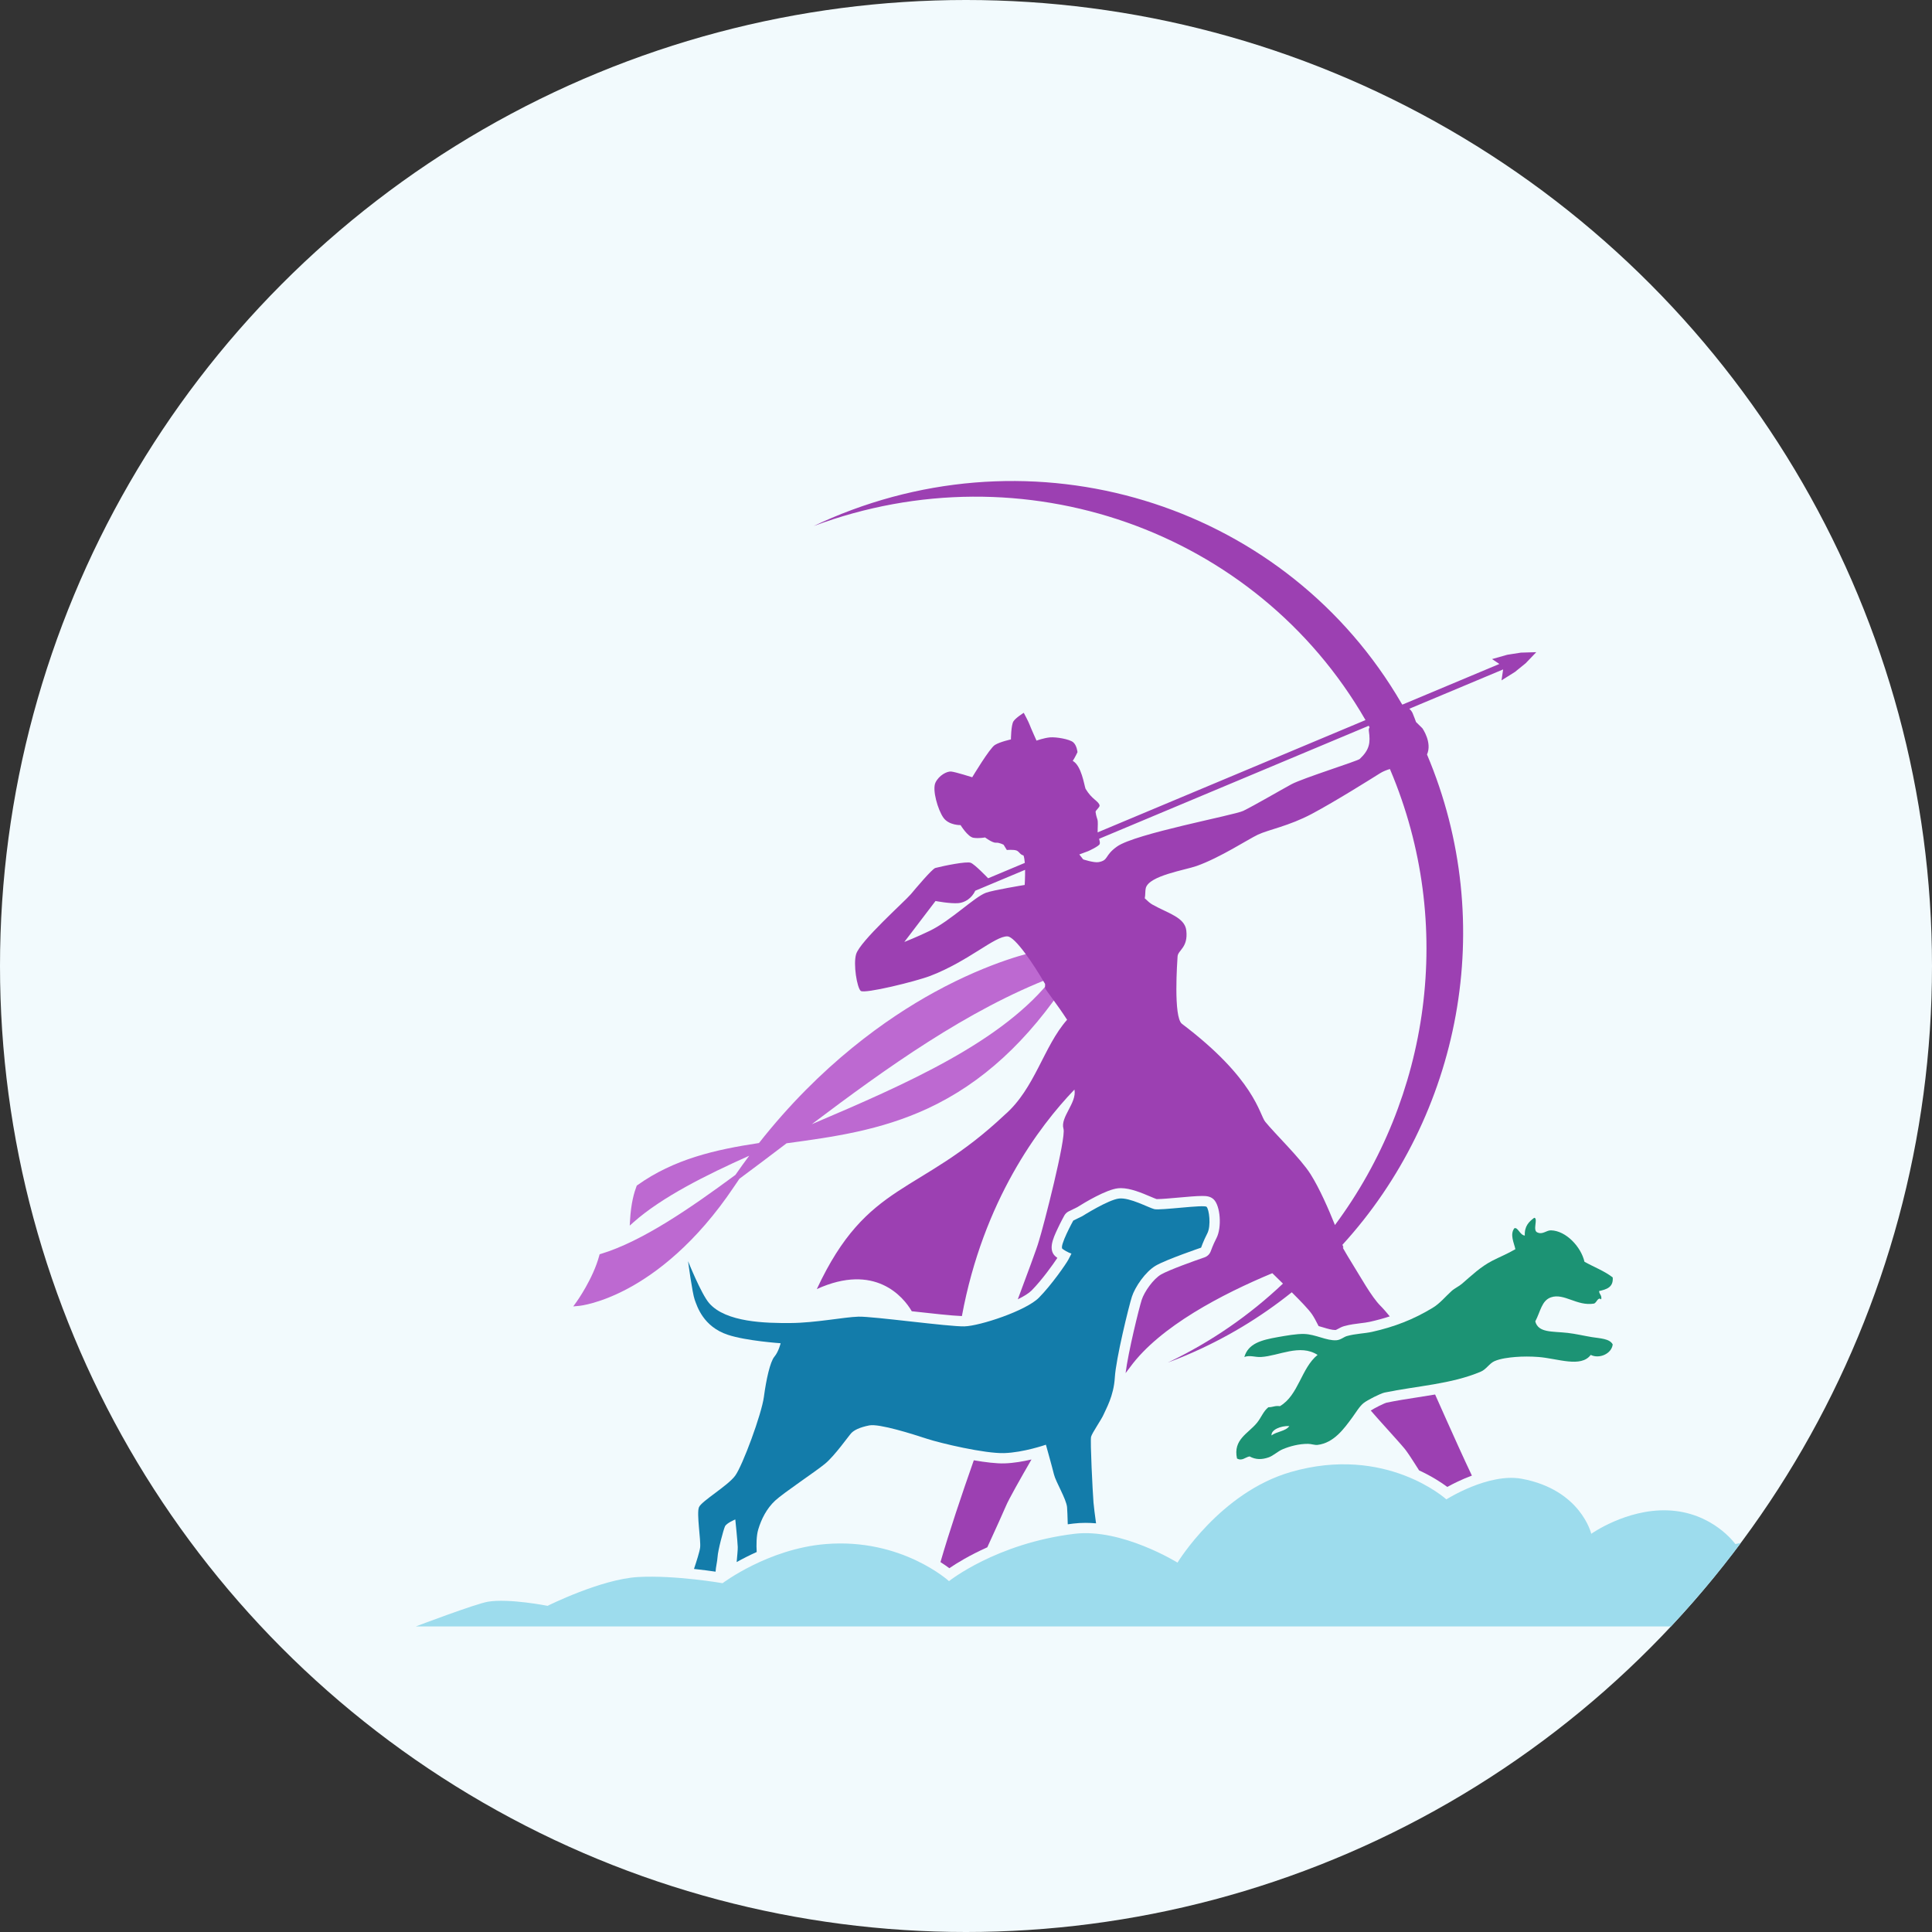 <?xml version="1.0" encoding="utf-8"?>
<!-- Generator: Adobe Illustrator 14.0.0, SVG Export Plug-In . SVG Version: 6.00 Build 43363)  -->
<!DOCTYPE svg PUBLIC "-//W3C//DTD SVG 1.1//EN" "http://www.w3.org/Graphics/SVG/1.1/DTD/svg11.dtd">
<svg version="1.1" xmlns="http://www.w3.org/2000/svg" xmlns:xlink="http://www.w3.org/1999/xlink" x="0px" y="0px"
	 width="1407.721px" height="1407.722px" viewBox="0 0 1407.721 1407.722" enable-background="new 0 0 1407.721 1407.722"
	 xml:space="preserve">
<rect x="0" y="0" width="1407.721" height="1407.722" fill="#333333" stroke="none"/>
<g id="moon">
	<circle fill-rule="evenodd" clip-rule="evenodd" fill="#F2FAFD" cx="703.861" cy="703.861" r="703.861"/>
</g>
<g id="Layer_10">
	<g id="woman_1_">
		<path fill="#BD69D1" d="M778.645,704.073c-0.622-0.863-1.523-1.338-2.541-1.338c-1.57,0-3.271,1.138-5.083,3.379
			c0.813-3.677,0.459-6.667-1.071-8.915c-1.882-2.763-5.449-4.223-10.313-4.223c-2.979,0-5.425,0.544-5.473,0.556
			c-0.309,0.061-31.246,6.323-73.412,29.451c-34.382,18.858-82.742,52.711-127.729,109.862
			c-31.557,4.766-61.919,11.619-88.679,30.764l-0.372,0.266l-0.16,0.428c-1.696,4.522-4.034,12.045-4.76,25.11l-0.2,3.599
			l2.694-2.395c20.592-18.305,52.879-34.438,84.371-48.519c-3.382,4.524-6.741,9.175-10.066,13.977
			c-33.229,24.543-68.07,48.466-97.882,57.507l-1.062,0.322l-0.289,1.072c-4.514,16.765-16.241,33.188-16.359,33.352l-2.575,3.579
			l4.389-0.42c0.603-0.059,15.002-1.545,36.209-13.043c19.443-10.542,48.515-31.909,76.595-73.835
			c1.292-1.93,2.583-3.827,3.884-5.712c11.147-8.24,22.439-16.807,34.369-25.858c0.117-0.016,0.232-0.032,0.349-0.048
			c33.408-4.546,67.954-9.247,102.689-25.407c39.434-18.346,72.896-49.071,102.301-93.932l0.107-0.163l0.062-0.185
			C779.957,709.347,779.959,705.896,778.645,704.073z M591.471,819.148c53.772-40.565,113.446-83.469,175.906-107.313
			c-0.032,0.061-0.064,0.118-0.097,0.179C731.05,758.987,660.514,789.725,591.471,819.148z"/>
		<path fill="#9C40B2" d="M1062.547,1053.747c-5.789-12.74-11.779-26.222-16.879-37.663c-4.359,0.751-8.717,1.428-13.035,2.097
			c-7.359,1.14-14.968,2.318-22.267,3.83c-1.929,0.494-9.085,4.082-11.579,5.771c1.562,1.798,3.135,3.588,4.695,5.349l0,0
			c0.025,0.028,0.05,0.057,0.075,0.085c0.441,0.498,0.88,0.992,1.319,1.485c0.064,0.073,0.131,0.147,0.196,0.221
			c3.667,4.118,7.204,8.027,10.267,11.43c0.023,0.026,0.046,0.052,0.069,0.077c0.391,0.435,0.773,0.86,1.147,1.276
			c2.897,3.228,5.284,5.921,6.824,7.79c0.277,0.338,0.581,0.727,0.908,1.163c0.006,0.008,0.012,0.017,0.018,0.024
			c0.154,0.205,0.313,0.42,0.476,0.645c0.028,0.04,0.06,0.083,0.089,0.124c0.141,0.193,0.283,0.393,0.43,0.601
			c0.052,0.072,0.104,0.148,0.156,0.222c0.129,0.184,0.26,0.369,0.393,0.563c0.066,0.095,0.133,0.192,0.2,0.289
			c0.126,0.182,0.252,0.366,0.382,0.556c0.074,0.111,0.151,0.224,0.229,0.337c0.125,0.186,0.252,0.374,0.381,0.565
			c0.082,0.122,0.164,0.245,0.248,0.37c1.926,2.884,4.214,6.474,6.713,10.433c9.461,4.362,16.416,8.973,20.545,12.039
			c4.045-2.231,10.4-5.45,17.918-8.25C1069.387,1068.695,1066.002,1061.353,1062.547,1053.747L1062.547,1053.747z"/>
		<path fill="#9C40B2" d="M731.816,1066.275c-5.722,0.168-13.814-0.805-22.269-2.265c-8.827,25.107-17.93,52.205-24.285,74.179
			c2.578,1.65,4.739,3.171,6.454,4.448c5.28-3.597,14.673-9.402,27.664-15.218c6.229-13.593,12.029-26.354,13.5-29.926
			c2.07-5.028,10.948-20.65,18.693-34.068C745.701,1064.802,738.575,1066.083,731.816,1066.275z"/>
		<path fill="#9C40B2" d="M941.483,941.855c0.005,0.005,0.01,0.01,0.014,0.015c6.372,6.344,12.049,12.249,14.385,15.625
			c1.439,2.078,3.088,5.117,4.896,8.727c1.178,0.325,2.32,0.665,3.42,0.994c3.192,0.956,6.207,1.858,8.521,1.858
			c0.182,0,0.361-0.006,0.54-0.018c0.308-0.059,1.251-0.574,1.875-0.916c1.196-0.655,2.554-1.397,4.224-1.868
			c4.179-1.182,8.316-1.686,11.967-2.131c2.449-0.299,4.762-0.58,6.733-1.021c5.13-1.147,9.944-2.459,14.556-3.97
			c-0.668-0.819-1.32-1.605-1.949-2.352c-0.048-0.056-0.096-0.114-0.144-0.17c-0.187-0.221-0.37-0.436-0.554-0.649
			c-0.081-0.094-0.162-0.189-0.242-0.282c-0.164-0.189-0.324-0.374-0.484-0.558c-0.1-0.115-0.199-0.229-0.298-0.341
			c-0.144-0.164-0.286-0.325-0.427-0.482c-0.107-0.121-0.213-0.24-0.318-0.357c-0.131-0.146-0.262-0.29-0.389-0.431
			c-0.113-0.124-0.223-0.243-0.334-0.362c-0.115-0.126-0.23-0.252-0.344-0.372c-0.125-0.135-0.246-0.263-0.369-0.391
			c-0.092-0.097-0.185-0.196-0.273-0.289c-0.205-0.213-0.405-0.417-0.598-0.609c-0.003-0.003-0.006-0.007-0.01-0.01
			c-6.666-6.667-14.666-21.333-21.332-32c-0.811-1.296-1.629-2.646-2.444-4.01c-0.344-0.574-0.685-1.146-1.026-1.726
			c-0.912-1.55-1.814-3.104-2.68-4.623c0.307-0.09,0.482-0.142,0.482-0.142s-0.252-0.727-0.72-2.022
			c85.579-93.689,113.958-233.417,61.601-357.215c3.916-8.773-3.35-19.096-3.35-19.096l-4.648-4.572c0,0-1.965-5.373-2.549-6.595
			c-0.625-1.307-1.48-2.306-2.363-3.063l68.375-28.664l-1.18,7.957l9.754-6.104l7.826-6.344l7.75-8.082l-11.191,0.332l-9.955,1.555
			l-11.066,3.143l5.332,3.553l-70.723,29.648c-0.225-0.351-0.451-0.706-0.684-1.064
			c-82.459-141.909-259.583-200.838-415.068-135.013c-4.477,1.895-8.877,3.896-13.226,5.964
			c152.515-56.955,322.309,2.854,402.153,141.359l-195.171,81.82c-0.029-1.494,0.071-3.785,0.119-5.838
			c0.027-1.131-0.023-2.795-0.318-3.653c-0.896-2.598-1.233-4.535-1.31-5.407c-0.102-1.162,3.066-3.198,2.929-4.773
			c-0.88-3.353-5.554-4.199-10.265-12.152c-1.009-2.923-2.976-16.805-9.302-20.267c1.341-1.874,3.461-6.326,3.461-6.326
			s-0.436-4.981-3.144-7.253s-12.391-3.935-16.873-3.543c-4.483,0.392-9.831,2.366-9.831,2.366s-4.358-9.657-5.031-11.605
			c-0.673-1.948-4.271-8.661-4.271-8.661s-5.716,3.511-7.489,6.176c-1.774,2.665-1.855,13.212-1.855,13.212
			s-7.882,1.693-11.692,4.034c-3.812,2.341-16.513,23.529-16.513,23.529s-12.39-3.935-15.422-4.172
			c-3.032-0.236-8.792,2.777-11.344,8.02c-2.553,5.242,1.743,19.924,5.753,25.596c4.009,5.672,12.521,5.429,12.521,5.429
			s5.269,8.574,9.34,9.221c4.07,0.647,8.511-0.243,8.511-0.243s5.373,4.047,7.864,3.829c2.489-0.218,5.652,1.513,5.652,1.513
			l2.341,3.81c0,0,4.981-0.436,7.062,0.386c2.08,0.822,2.524,3.042,5.081,3.571c0.482,1.263,0.781,3.221,0.956,5.45l-26.727,11.204
			c-1.173-1.226-9.753-10.136-12.657-11.284c-3.119-1.233-19.881,2.241-25.771,3.76c-2.363,0.61-14.488,15.076-17.901,19.133
			c-4.349,5.169-36.918,34.097-39.848,43.639c-2.234,7.28,0.641,24.538,3.35,26.811c2.709,2.272,40.095-6.876,50.737-10.964
			c27.921-10.725,47.185-29.208,56.208-28.758c5.52,0.275,18.89,20.028,27.383,34.678c-0.047,1.402-0.046,2.414-0.01,2.829
			c0.114,1.307,8.242,11.124,16.051,23.243c-17.148,19.298-23.386,50.167-45.487,69.279
			c-62.823,59.267-99.833,47.508-136.877,126.951c42.313-19.253,63.077,5.599,69.185,16.155c14.115,1.57,29.823,3.312,36.523,3.508
			c15.547-84.099,56.156-138.163,82.004-165.025c1.908,9.662-10.541,20.124-7.984,28.594c2.013,6.669-14.5,71-18,82
			c-1.266,4.746-8.965,25.22-15.295,42.229c4.434-2.188,8.063-4.417,10.076-6.459c7.504-7.615,15.553-18.872,18.769-23.744
			c-0.239-0.166-0.479-0.339-0.725-0.519c-6.503-4.767-2.376-13.676,0.638-20.181c2.363-5.104,4.996-9.885,5.107-10.086
			c0.745-1.351,1.886-2.438,3.271-3.114l6.198-3.034c5.209-3.277,21.042-12.849,29.73-13.767c0.66-0.069,1.355-0.105,2.063-0.105
			c7.01,0,15.379,3.556,21.49,6.15c1.524,0.648,3.559,1.512,4.462,1.808c0.143,0.009,0.374,0.016,0.718,0.016
			c3.099,0,9.234-0.55,15.168-1.08c6.857-0.613,13.336-1.193,17.445-1.193c2.879,0,5.893,0.19,8.295,2.46
			c4.924,4.655,6.078,20.493,2.061,28.246c-2.555,4.922-4.094,9.357-4.109,9.401c-0.754,2.188-2.48,3.911-4.67,4.657
			c-6.813,2.323-25.766,9.087-31.588,12.44c-5.646,3.251-12.219,12.603-14.105,18.478c-1.925,5.997-9.878,38.13-11.744,53.402
			c1.146-1.46,2.242-2.93,3.337-4.426c21.736-29.706,67.353-53.297,103.572-68.393c1.092,1.073,2.232,2.189,3.396,3.327
			l-0.004,0.002c1.423,1.391,2.887,2.819,4.36,4.262c-24.3,23.003-52.421,42.575-83.97,57.564c4.508-1.685,9.008-3.454,13.483-5.347
			c28.275-11.97,53.995-27.522,76.907-45.893C941.309,941.682,941.397,941.769,941.483,941.855z M746.626,644.798
			c0,0-23.328,3.818-28.357,5.743c-8.499,3.253-25.578,20.307-40.745,27.657c-9.275,4.495-18.609,8.153-18.609,8.153l22.734-29.845
			c0,0,10.723,2.074,16.699,1.551c4.716-0.413,9.656-3.512,12.272-9.052l36.292-15.214
			C746.979,639.372,746.626,644.798,746.626,644.798z M813.882,616.828c-9.333,6.667-5.927,9.932-13.333,11.333
			c-3.438,0.65-11.333-2-11.333-2l-2.792-3.582l6.481-2.408c0,0,7.888-3.534,8.407-5.252c0.249-0.824-0.06-2.292-0.46-3.742
			l196.433-82.349c0.207,0.373,0.42,0.741,0.627,1.114c-0.457,0.729-0.67,1.568-0.529,2.553c1.252,8.771,0.543,13.724-6.613,20.508
			c-1.621,1.534-41.682,14.032-49.889,18.492c-7.906,4.297-27.006,15.436-35,19.333C899.338,594.02,827.126,607.369,813.882,616.828
			z M921.881,817.328c-4.313-5.34-7.332-31-60.666-71.333c-6.404-4.842-3.369-46.024-3.203-49.039
			c0.258-4.707,7.807-6.372,6.371-18.96c-1.102-9.656-13.477-12.541-24.743-18.916c-1.625-0.92-3.581-2.634-5.521-4.535
			c0.502-2.352,0.248-5.695,0.763-7.55c2.5-9,28.449-12.982,37-16c17-6,37.572-19.485,44.668-22.833
			c7.75-3.658,22.58-6.26,39.332-15.167c17.064-9.071,43.861-25.916,49.615-29.538c2.133-1.342,4.607-2.331,7.229-3.122
			c0.088,0.21,0.186,0.416,0.273,0.627c47.813,112.938,28.42,239.224-40.311,331.642c-4.604-11.512-11.203-26.652-17.807-37.108
			C947.672,844.081,928.881,825.995,921.881,817.328z"/>
	</g>
	<g id="Layer_31_1_">
		<g>
			<path fill="#137CAA" d="M530.308,972.572c13.529,4.486,38.49,6.16,38.49,6.16s-1.438,6.09-4.56,9.81
				c-3.12,3.719-5.976,16.707-7.634,29.256c-1.658,12.55-15.51,50.053-20.943,57.466c-5.434,7.415-24.479,18.444-26.368,22.935
				c-1.889,4.491,1.497,24.156,0.84,29.419c-0.368,2.945-2.52,9.731-4.474,15.563c6.347,0.679,11.819,1.416,15.74,1.992
				c0.124-3.202,1.263-7.528,1.434-10.658c0.266-4.85,4.272-19.888,5.412-22.339c1.141-2.452,7.518-5.054,7.518-5.054
				s1.67,16.084,1.785,20.114c0.058,2.014-0.417,6.557-0.795,10.95c4.143-2.323,9.057-4.856,14.598-7.336
				c-0.296-5.131-0.271-11.819,1.154-16.545c2.211-7.322,6.021-15.096,12.309-20.921c6.285-5.824,29.245-21,36.337-26.85
				c7.093-5.849,17.168-20.251,19.125-22.326c1.955-2.069,5.93-4.201,13.148-5.616c7.219-1.416,31.639,6.356,41.818,9.694
				c10.18,3.34,42.255,10.893,56.358,10.49c14.105-0.402,30.479-6.114,30.479-6.114s4.491,16.005,5.859,21.611
				c1.371,5.606,8.98,17.893,9.558,23.926c0.186,1.956,0.327,6.758,0.503,12.456c1.345-0.189,2.701-0.369,4.071-0.535
				c2.851-0.346,5.84-0.521,8.884-0.521c2.553,0,5.111,0.125,7.664,0.35c-0.86-6.208-1.618-12.136-1.86-15.122
				c-0.621-7.646-2.498-45.1-1.771-47.944c0.727-2.844,7.702-12.724,9.212-16.395c1.51-3.674,7.288-13.115,8.104-26.853
				c0.818-13.735,10.215-51.915,12.436-58.835c2.224-6.919,9.765-18.226,17.503-22.682c7.735-4.456,32.909-13.04,32.909-13.04
				s1.678-4.886,4.543-10.412c2.865-5.528,1.313-17.582-0.553-19.344c-1.865-1.763-33.808,2.78-38.074,1.69
				c-4.266-1.087-17.789-8.566-25.63-7.736c-7.841,0.828-26.855,12.866-26.855,12.866l-6.563,3.212c0,0-10.356,18.777-7.881,20.594
				c3.707,2.715,6.551,3.443,6.551,3.443s-0.761,1.632-2.291,4.5c-1.53,2.866-11.985,18.087-21.394,27.634
				c-9.407,9.545-42.97,20.585-54.254,20.909c-11.284,0.32-66.757-7.372-77.234-7.072c-10.476,0.298-31.329,4.523-49.475,4.641
				c-18.146,0.114-47.077-0.438-59.296-14.438c-5.838-6.689-15.394-30.615-15.394-30.615s3.084,23.303,4.835,28.093
				C507.938,951.833,512.392,966.629,530.308,972.572z"/>
		</g>
	</g>
	<path fill-rule="evenodd" clip-rule="evenodd" fill="#1C9374" d="M1117.889,887.322c3.07,0.305-1.473,9.236,2.287,10.676
		c3.914,1.789,6.521-1.604,9.913-1.525c10.996,0.253,21.952,12.085,24.401,22.876c6.828,3.849,14.616,6.735,20.588,11.438
		c0.602,7.208-4.518,8.699-9.912,9.913c0.043,2.498,2.169,2.915,1.525,6.101c-2.507-2.126-3.164,2.482-5.338,3.05
		c-12.343,2.009-21.723-7.868-31.265-4.575c-6.815,2.352-7.612,10.335-11.438,17.538c2.252,8.481,12.368,7.108,23.639,8.389
		c5.806,0.659,11.822,2.113,17.538,3.05c5.923,0.97,13.031,1.034,15.25,5.338c-0.793,6.911-9.926,10.729-16.012,7.625
		c-7.119,9.552-24.021,2.612-38.128,1.525c-5.382-0.415-11.476-0.436-16.776,0c-4.521,0.371-10.935,1.128-15.25,3.05
		c-3.754,1.672-5.946,5.942-9.913,7.626c-21.663,9.19-46.438,10.337-70.154,15.251c-3.012,0.624-12.649,5.543-15.251,7.625
		c-3.132,2.507-5.713,7.063-8.388,10.675c-5.756,7.773-13.14,18.377-25.163,19.827c-2.084,0.251-4.52-0.741-6.863-0.763
		c-6.748-0.063-13.386,1.797-18.301,3.813c-3.967,1.626-7.041,4.886-10.676,6.101c-4.701,1.571-9.174,1.753-13.727-0.763
		c-3.207,0.602-5.484,3.594-9.15,1.524c-3.007-13.82,8.098-18.132,14.488-25.926c3.24-3.951,4.646-8.486,8.389-11.438
		c3.145,0.096,4.774-1.325,8.388-0.762c13.617-7.988,15.493-27.718,27.452-37.365c-12.875-8.262-28.192,0.757-41.178,1.525
		c-4.402,0.261-8.145-1.537-12.201,0c2.842-9.717,12.07-12.334,24.401-14.488c6.081-1.062,13.499-2.424,19.063-2.287
		c8.5,0.207,16.41,5.066,23.639,4.574c3.059-0.208,5.425-2.428,7.626-3.049c6.312-1.784,12.819-1.825,18.301-3.051
		c16.426-3.676,30.303-9.088,44.228-17.539c5.279-3.204,9.076-7.979,13.726-12.2c2.291-2.081,5.339-3.366,7.626-5.338
		c6.779-5.843,13.463-12.327,22.113-16.775c5.389-2.771,10.93-4.964,16.775-8.389c-0.998-4.627-4.18-10.717-0.762-15.251
		c2.611-1.021,3.969,4.951,7.625,5.339C1110.699,893.348,1114.09,890.132,1117.889,887.322z M926.491,1045.93
		c3.655-2.953,10.264-2.953,12.963-6.862C933.057,1038.781,926.01,1041.878,926.491,1045.93z"/>
	<path fill="#9DDCED" d="M1268.496,1124.171c-2.584,0.549-4.044,0.896-4.044,0.896s-16.572-23.473-49.57-24.572
		c-30-1-55.424,17.072-55.424,17.072s-7.576-32.072-50.576-40.072c-24.32-4.524-55,15-55,15s-44-40-113.414-19.926
		c-51.49,14.891-82.496,65.997-82.496,65.997s-40.619-25.17-74.996-20.999c-57.094,6.928-91.495,34.498-91.495,34.498
		s-34.599-31.57-89.996-26.998c-41.881,3.457-74.996,28.498-74.996,28.498s-34.499-5.998-61.497-4.499s-65.997,20.998-65.997,20.998
		s-28.113-5.569-43.498-2.999c-8.999,1.504-52.497,17.999-52.497,17.999h914.527
		C1235.624,1165.754,1252.647,1145.427,1268.496,1124.171z"/>
</g>
</svg>
